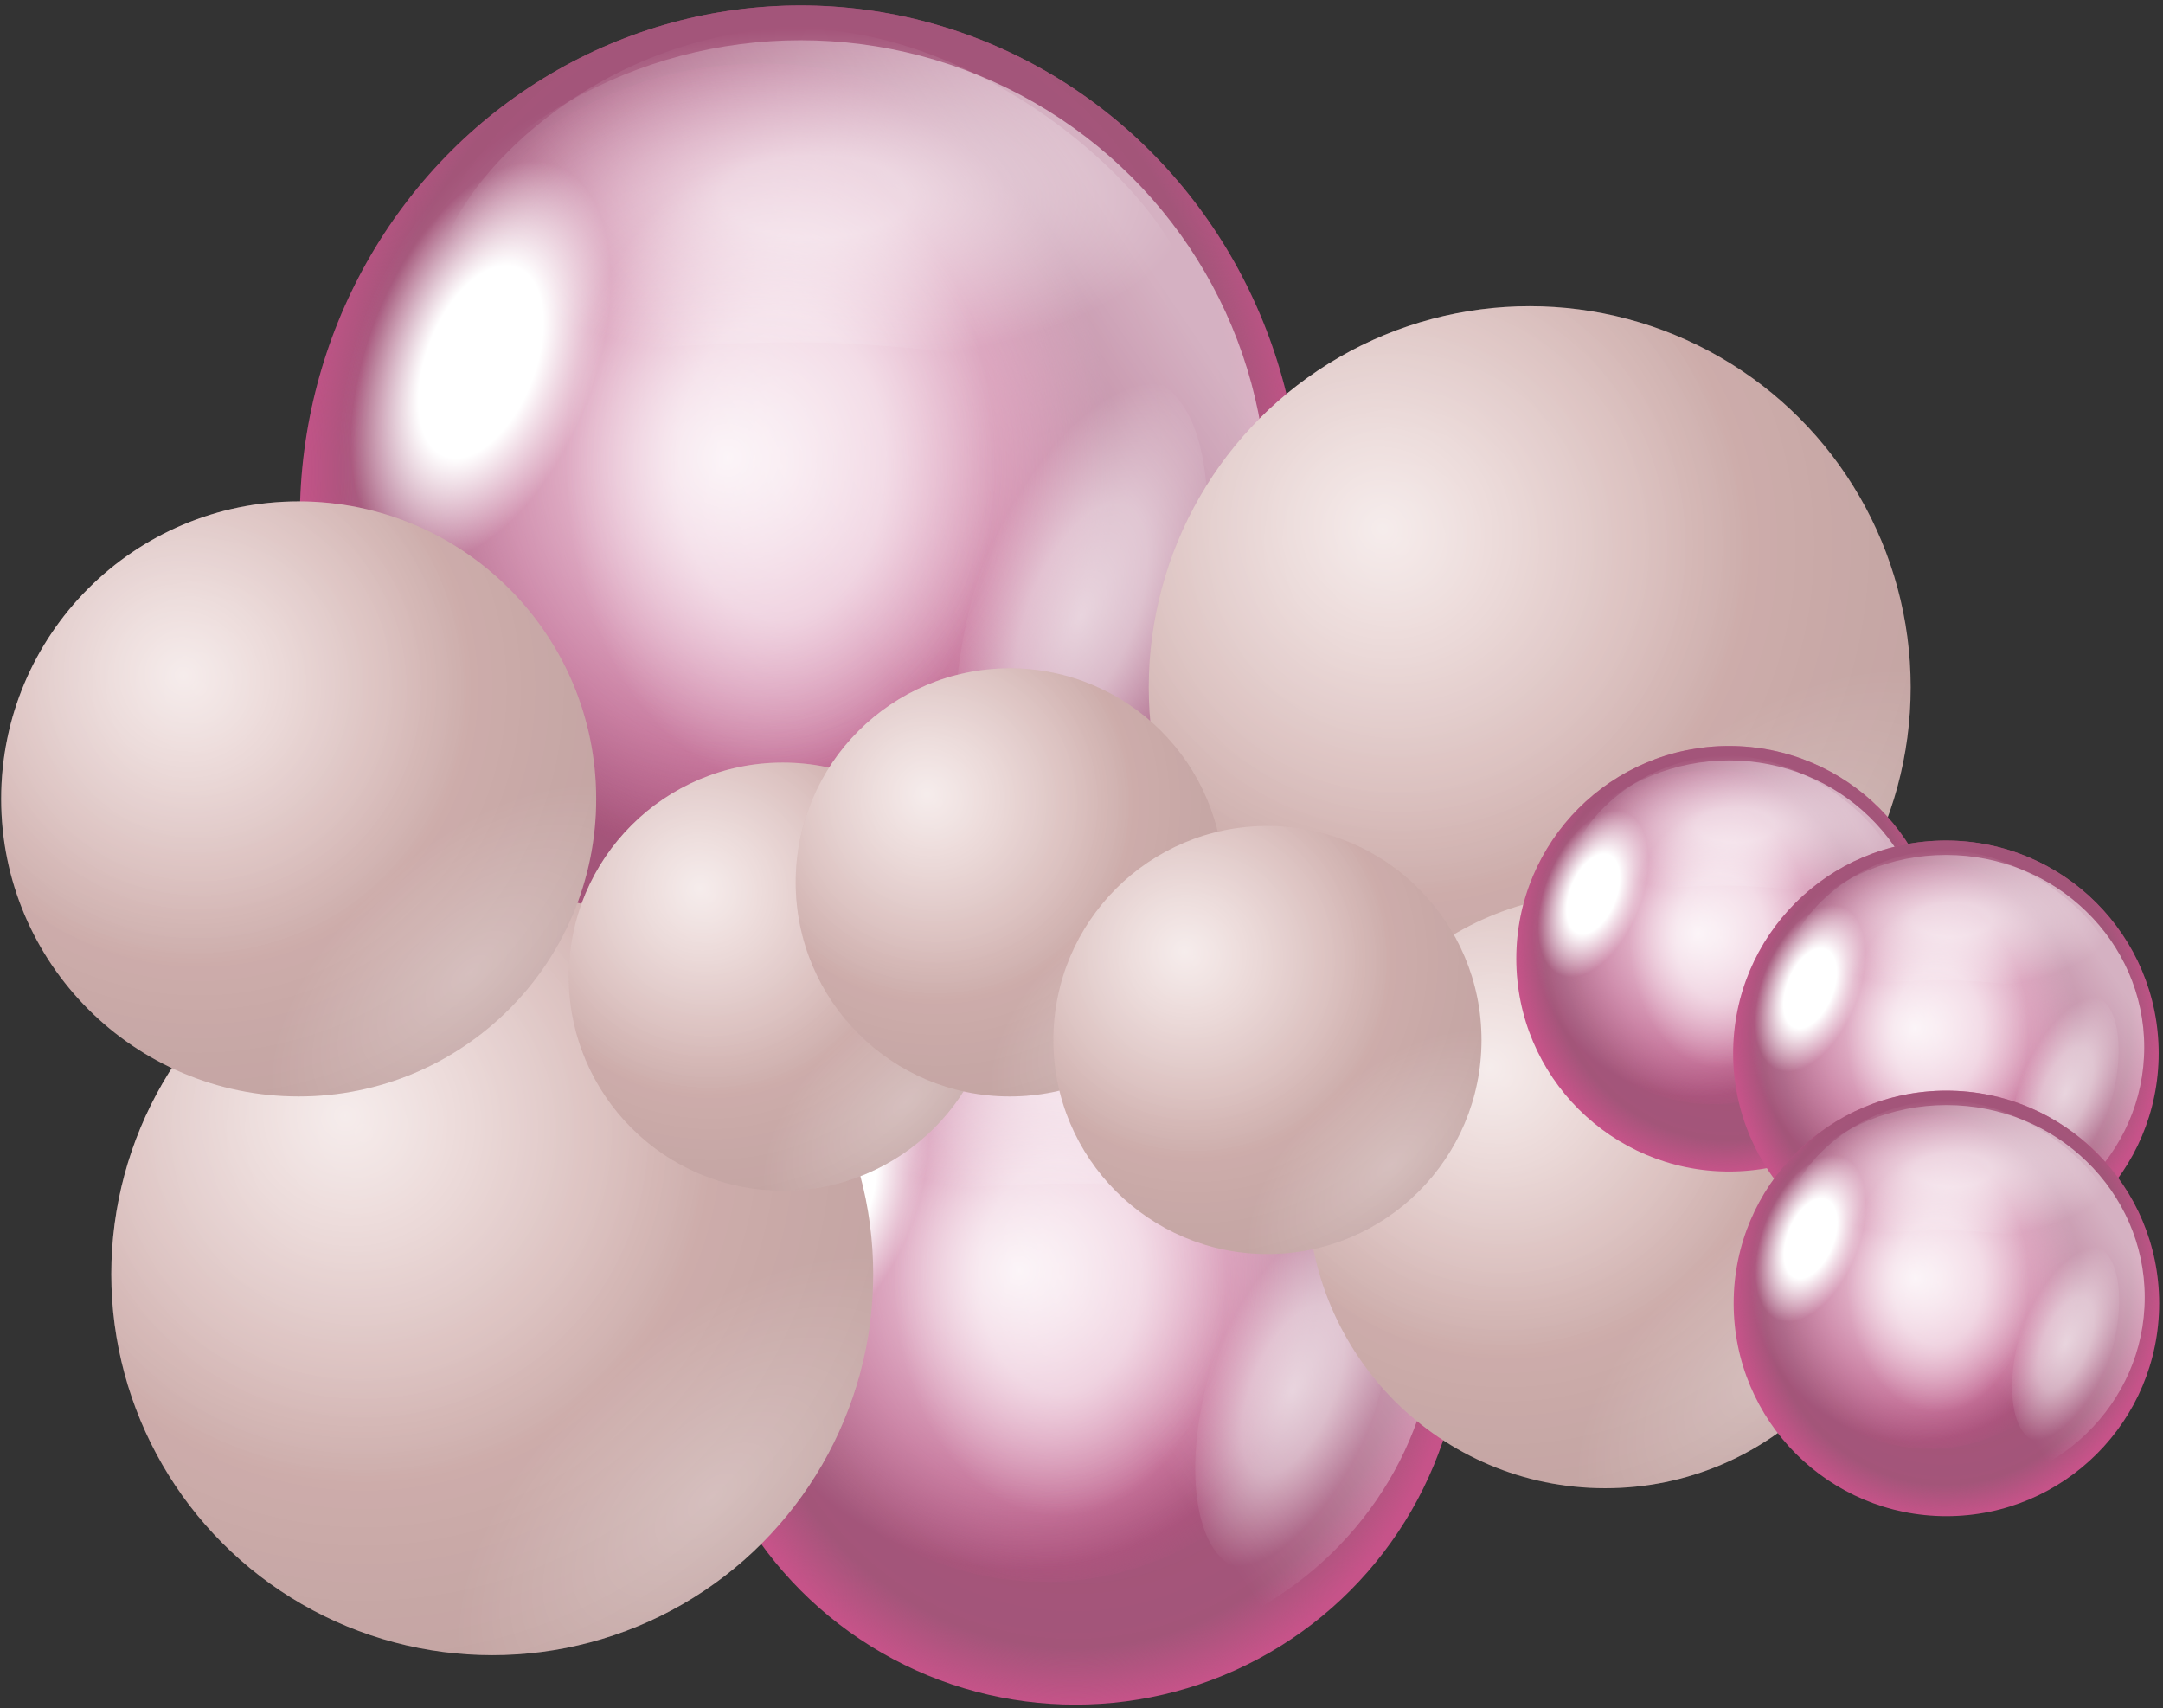 <?xml version="1.0" encoding="UTF-8" standalone="no"?><svg xmlns="http://www.w3.org/2000/svg" xmlns:xlink="http://www.w3.org/1999/xlink" fill="none" height="293" style="fill: none" viewBox="0 0 371 293" width="371"><rect x="0" y="0" width="371" height="293" fill="#333333" stroke="none"/><ellipse cx="137.324" cy="88.936" fill="#c65389" rx="85.894" ry="87.998"/><ellipse cx="137.324" cy="88.936" fill="url(#a)" rx="85.894" ry="87.998"/><ellipse cx="130.53" cy="79.987" fill="url(#b)" rx="67.453" ry="69.105"/><ellipse cx="124.706" cy="78.495" fill="url(#c)" rx="66.483" ry="67.614"/><ellipse cx="137.324" cy="86.45" fill="url(#d)" rx="80.07" ry="79.546"/><path d="M170.808 79.987C170.808 109.915 154.295 134.177 133.927 134.177C113.558 134.177 97.046 109.915 97.046 79.987C97.046 50.058 113.558 25.796 133.927 25.796C154.295 25.796 170.808 50.058 170.808 79.987Z" fill="url(#e)"/><ellipse cx="19.478" cy="36.172" fill="url(#f)" rx="19.478" ry="36.172" transform="matrix(.924 .382 -.367 .93 77.747 20.99)"/><ellipse cx="18.812" cy="42.175" fill="url(#g)" rx="18.812" ry="42.175" transform="matrix(.955 .298 -.285 .958 179.522 59.574)"/><path d="M204.777 53.495C204.777 70.264 170.609 58.7 136.76 58.7C102.911 58.7 74.723 65.926 74.723 49.158C74.723 32.389 102.911 4.915 136.76 4.915C170.609 4.915 204.777 36.726 204.777 53.495Z" fill="url(#h)"/><circle cx="184.474" cy="225.837" fill="#c65389" r="66.526"/><circle cx="184.474" cy="225.837" fill="url(#i)" r="66.526"/><circle cx="179.212" cy="219.072" fill="url(#j)" r="52.243"/><ellipse cx="174.702" cy="217.944" fill="url(#k)" rx="51.492" ry="51.116"/><ellipse cx="184.474" cy="223.958" fill="url(#l)" rx="62.016" ry="60.136"/><path d="M210.408 219.072C210.408 241.698 197.619 260.039 181.843 260.039C166.067 260.039 153.279 241.698 153.279 219.072C153.279 196.446 166.067 178.104 181.843 178.104C197.619 178.104 210.408 196.446 210.408 219.072Z" fill="url(#m)"/><ellipse cx="142.003" cy="205.541" fill="url(#n)" rx="15.034" ry="27.437" transform="rotate(21.98 142.003 205.541)"/><ellipse cx="221.749" cy="238.439" fill="url(#o)" rx="14.54" ry="31.948" transform="rotate(16.955 221.749 238.439)"/><path d="M236.718 199.044C236.718 211.721 210.255 202.979 184.038 202.979C157.821 202.979 135.989 208.442 135.989 195.765C135.989 183.088 157.821 162.318 184.038 162.318C210.255 162.318 236.718 186.367 236.718 199.044Z" fill="url(#p)"/><circle cx="262.379" cy="117.86" fill="#ddbab8" r="65.342"/><circle cx="262.379" cy="117.86" fill="url(#q)" fill-opacity="0.9" r="65.342"/><circle cx="262.379" cy="117.86" fill="url(#r)" r="65.342"/><circle cx="262.379" cy="117.86" fill="url(#s)" r="65.342"/><circle cx="84.43" cy="218.534" fill="#ddbab8" r="65.342"/><circle cx="84.43" cy="218.534" fill="url(#t)" fill-opacity="0.9" r="65.342"/><circle cx="84.43" cy="218.534" fill="url(#u)" r="65.342"/><circle cx="84.43" cy="218.534" fill="url(#v)" r="65.342"/><circle cx="51.228" cy="137.022" fill="#ddbab8" r="51.028"/><circle cx="51.228" cy="137.022" fill="url(#w)" fill-opacity="0.9" r="51.028"/><circle cx="51.228" cy="137.022" fill="url(#x)" r="51.028"/><circle cx="51.228" cy="137.022" fill="url(#y)" r="51.028"/><circle cx="134.271" cy="167.506" fill="#ddbab8" r="36.714"/><circle cx="134.271" cy="167.506" fill="url(#z)" fill-opacity="0.9" r="36.714"/><circle cx="134.271" cy="167.506" fill="url(#A)" r="36.714"/><circle cx="134.271" cy="167.506" fill="url(#B)" r="36.714"/><circle cx="173.196" cy="151.337" fill="#ddbab8" r="36.714"/><circle cx="173.196" cy="151.337" fill="url(#C)" fill-opacity="0.9" r="36.714"/><circle cx="173.196" cy="151.337" fill="url(#D)" r="36.714"/><circle cx="173.196" cy="151.337" fill="url(#E)" r="36.714"/><circle cx="275.319" cy="204.219" fill="#ddbab8" r="51.028"/><circle cx="275.319" cy="204.219" fill="url(#F)" fill-opacity="0.9" r="51.028"/><circle cx="275.319" cy="204.219" fill="url(#G)" r="51.028"/><circle cx="275.319" cy="204.219" fill="url(#H)" r="51.028"/><circle cx="217.392" cy="178.372" fill="#ddbab8" r="36.714"/><circle cx="217.392" cy="178.372" fill="url(#I)" fill-opacity="0.9" r="36.714"/><circle cx="217.392" cy="178.372" fill="url(#J)" r="36.714"/><circle cx="217.392" cy="178.372" fill="url(#K)" r="36.714"/><circle cx="296.568" cy="164.438" fill="#c65389" r="36.49"/><circle cx="296.568" cy="164.438" fill="url(#L)" r="36.49"/><circle cx="293.681" cy="160.727" fill="url(#M)" r="28.656"/><ellipse cx="291.207" cy="160.108" fill="url(#N)" rx="28.244" ry="28.038"/><ellipse cx="296.568" cy="163.407" fill="url(#O)" rx="34.016" ry="32.985"/><path d="M310.792 160.727C310.792 173.137 303.778 183.198 295.124 183.198C286.471 183.198 279.456 173.137 279.456 160.727C279.456 148.316 286.471 138.256 295.124 138.256C303.778 138.256 310.792 148.316 310.792 160.727Z" fill="url(#P)"/><ellipse cx="273.272" cy="153.305" fill="url(#Q)" rx="8.246" ry="15.05" transform="rotate(21.98 273.272 153.305)"/><ellipse cx="317.013" cy="171.35" fill="url(#R)" rx="7.975" ry="17.524" transform="rotate(16.955 317.013 171.35)"/><path d="M325.224 149.742C325.224 156.695 310.708 151.9 296.328 151.9C281.948 151.9 269.973 154.896 269.973 147.943C269.973 140.99 281.948 129.597 296.328 129.597C310.708 129.597 325.224 142.788 325.224 149.742Z" fill="url(#S)"/><circle cx="333.764" cy="180.654" fill="#c65389" r="36.49"/><circle cx="333.764" cy="180.654" fill="url(#T)" r="36.49"/><circle cx="330.878" cy="176.943" fill="url(#U)" r="28.656"/><ellipse cx="328.404" cy="176.325" fill="url(#V)" rx="28.244" ry="28.038"/><ellipse cx="333.764" cy="179.623" fill="url(#W)" rx="34.016" ry="32.985"/><path d="M347.989 176.943C347.989 189.354 340.974 199.414 332.321 199.414C323.668 199.414 316.653 189.354 316.653 176.943C316.653 164.533 323.668 154.472 332.321 154.472C340.974 154.472 347.989 164.533 347.989 176.943Z" fill="url(#X)"/><ellipse cx="310.468" cy="169.521" fill="url(#Y)" rx="8.246" ry="15.05" transform="rotate(21.98 310.468 169.521)"/><ellipse cx="354.209" cy="187.566" fill="url(#Z)" rx="7.975" ry="17.524" transform="rotate(16.955 354.209 187.566)"/><path d="M362.42 165.958C362.42 172.911 347.905 168.116 333.525 168.116C319.144 168.116 307.17 171.113 307.17 164.159C307.17 157.206 319.144 145.813 333.525 145.813C347.905 145.813 362.42 159.004 362.42 165.958Z" fill="url(#aa)"/><circle cx="333.85" cy="223.55" fill="#c65389" r="36.49"/><circle cx="333.85" cy="223.55" fill="url(#ab)" r="36.49"/><circle cx="330.963" cy="219.839" fill="url(#ac)" r="28.656"/><ellipse cx="328.489" cy="219.22" fill="url(#ad)" rx="28.244" ry="28.038"/><ellipse cx="333.85" cy="222.519" fill="url(#ae)" rx="34.016" ry="32.985"/><path d="M348.074 219.839C348.074 232.249 341.06 242.31 332.406 242.31C323.753 242.31 316.738 232.249 316.738 219.839C316.738 207.428 323.753 197.367 332.406 197.367C341.06 197.367 348.074 207.428 348.074 219.839Z" fill="url(#af)"/><ellipse cx="310.554" cy="212.417" fill="url(#ag)" rx="8.246" ry="15.05" transform="rotate(21.98 310.554 212.417)"/><ellipse cx="354.295" cy="230.462" fill="url(#ah)" rx="7.975" ry="17.524" transform="rotate(16.955 354.295 230.462)"/><path d="M362.506 208.853C362.506 215.807 347.99 211.012 333.61 211.012C319.23 211.012 307.255 214.008 307.255 207.055C307.255 200.101 319.23 188.709 333.61 188.709C347.99 188.709 362.506 201.9 362.506 208.853Z" fill="url(#ai)"/><defs><radialGradient cx="0" cy="0" gradientTransform="rotate(93.172 30.78 105.002) scale(97.001 86.645)" gradientUnits="userSpaceOnUse" id="a" r="1"><stop stop-color="#925672" stop-opacity="0"/><stop offset="0.536" stop-color="#925672" stop-opacity="0.65"/><stop offset="0.865" stop-color="#925672" stop-opacity="0.67"/><stop offset="1" stop-color="#925672" stop-opacity="0"/></radialGradient><radialGradient cx="0" cy="0" gradientTransform="rotate(86.252 22.588 109.166) scale(74.236 60.543)" gradientUnits="userSpaceOnUse" id="b" r="1"><stop stop-color="#c65389"/><stop offset="0.708" stop-color="#c65389" stop-opacity="0.568"/><stop offset="1" stop-color="#c65389" stop-opacity="0"/></radialGradient><radialGradient cx="0" cy="0" gradientTransform="matrix(0 67.614 -66.483 0 124.706 78.495)" gradientUnits="userSpaceOnUse" id="c" r="1"><stop stop-color="#ffffff" stop-opacity="0.86"/><stop offset="1" stop-color="#ffffff" stop-opacity="0"/></radialGradient><radialGradient cx="0" cy="0" gradientTransform="matrix(0 54.191 -36.881 0 133.927 79.987)" gradientUnits="userSpaceOnUse" id="e" r="1"><stop stop-color="#ffffff" stop-opacity="0.62"/><stop offset="0.484" stop-color="#ffffff" stop-opacity="0.51"/><stop offset="1" stop-color="#ffffff" stop-opacity="0"/></radialGradient><radialGradient cx="0" cy="0" gradientTransform="matrix(0 36.172 -19.478 0 19.478 36.172)" gradientUnits="userSpaceOnUse" id="f" r="1"><stop stop-color="#ffffff"/><stop offset="0.479" stop-color="#ffffff"/><stop offset="1" stop-color="#ffffff" stop-opacity="0"/></radialGradient><radialGradient cx="0" cy="0" gradientTransform="rotate(95.417 -9.776 29.644) scale(42.356 18.979)" gradientUnits="userSpaceOnUse" id="g" r="1"><stop stop-color="#ffffff" stop-opacity="0.67"/><stop offset="0.479" stop-color="#ffffff" stop-opacity="0.48"/><stop offset="1" stop-color="#ffffff" stop-opacity="0"/></radialGradient><radialGradient cx="0" cy="0" gradientTransform="matrix(0 28.835 -65.027 0 139.75 33.75)" gradientUnits="userSpaceOnUse" id="h" r="1"><stop stop-color="#ffffff" stop-opacity="0.58"/><stop offset="0.245" stop-color="#ffffff" stop-opacity="0.58"/><stop offset="1" stop-color="#ffffff" stop-opacity="0"/></radialGradient><radialGradient cx="0" cy="0" gradientTransform="rotate(93.25 -11.289 196.72) scale(73.338 67.103)" gradientUnits="userSpaceOnUse" id="i" r="1"><stop stop-color="#925672" stop-opacity="0"/><stop offset="0.536" stop-color="#925672" stop-opacity="0.65"/><stop offset="0.865" stop-color="#925672" stop-opacity="0.67"/><stop offset="1" stop-color="#925672" stop-opacity="0"/></radialGradient><radialGradient cx="0" cy="0" gradientTransform="matrix(3.759 56.002 -46.781 3.14 178.836 218.696)" gradientUnits="userSpaceOnUse" id="j" r="1"><stop stop-color="#c65389"/><stop offset="0.708" stop-color="#c65389" stop-opacity="0.568"/><stop offset="1" stop-color="#c65389" stop-opacity="0"/></radialGradient><radialGradient cx="0" cy="0" gradientTransform="matrix(0 51.116 -51.492 0 174.702 217.944)" gradientUnits="userSpaceOnUse" id="k" r="1"><stop stop-color="#ffffff" stop-opacity="0.86"/><stop offset="1" stop-color="#ffffff" stop-opacity="0"/></radialGradient><radialGradient cx="0" cy="0" gradientTransform="matrix(0 40.968 -28.565 0 181.843 219.072)" gradientUnits="userSpaceOnUse" id="m" r="1"><stop stop-color="#ffffff" stop-opacity="0.62"/><stop offset="0.484" stop-color="#ffffff" stop-opacity="0.51"/><stop offset="1" stop-color="#ffffff" stop-opacity="0"/></radialGradient><radialGradient cx="0" cy="0" gradientTransform="matrix(0 27.437 -15.034 0 142.003 205.541)" gradientUnits="userSpaceOnUse" id="n" r="1"><stop stop-color="#ffffff"/><stop offset="0.479" stop-color="#ffffff"/><stop offset="1" stop-color="#ffffff" stop-opacity="0"/></radialGradient><radialGradient cx="0" cy="0" gradientTransform="rotate(95.526 2.632 219.885) scale(32.091 14.666)" gradientUnits="userSpaceOnUse" id="o" r="1"><stop stop-color="#ffffff" stop-opacity="0.67"/><stop offset="0.479" stop-color="#ffffff" stop-opacity="0.48"/><stop offset="1" stop-color="#ffffff" stop-opacity="0"/></radialGradient><radialGradient cx="0" cy="0" gradientTransform="matrix(0 21.799 -50.364 0 186.354 184.117)" gradientUnits="userSpaceOnUse" id="p" r="1"><stop stop-color="#ffffff" stop-opacity="0.58"/><stop offset="0.245" stop-color="#ffffff" stop-opacity="0.58"/><stop offset="1" stop-color="#ffffff" stop-opacity="0"/></radialGradient><radialGradient cx="0" cy="0" gradientTransform="rotate(46.706 11.942 325.327) scale(108.2)" gradientUnits="userSpaceOnUse" id="q" r="1"><stop stop-opacity="0"/><stop offset="1" stop-opacity="0.15"/></radialGradient><radialGradient cx="0" cy="0" gradientTransform="rotate(45.609 10.497 327.647) scale(173.053 166.635)" gradientUnits="userSpaceOnUse" id="r" r="1"><stop stop-color="#ffffff" stop-opacity="0.73"/><stop offset="0.372" stop-color="#ffffff" stop-opacity="0"/><stop offset="0.604" stop-opacity="0"/></radialGradient><radialGradient cx="0" cy="0" gradientTransform="rotate(-132.005 184.845 11.268) scale(40.476 77.804)" gradientUnits="userSpaceOnUse" id="s" r="1"><stop stop-color="#ffffff" stop-opacity="0.28"/><stop offset="0.695" stop-color="#ffffff" stop-opacity="0"/></radialGradient><radialGradient cx="0" cy="0" gradientTransform="rotate(46.706 -193.616 169.593) scale(108.2)" gradientUnits="userSpaceOnUse" id="t" r="1"><stop stop-opacity="0"/><stop offset="1" stop-opacity="0.15"/></radialGradient><radialGradient cx="0" cy="0" gradientTransform="rotate(45.609 -198.197 166.37) scale(173.053 166.635)" gradientUnits="userSpaceOnUse" id="u" r="1"><stop stop-color="#ffffff" stop-opacity="0.73"/><stop offset="0.372" stop-color="#ffffff" stop-opacity="0"/><stop offset="0.604" stop-opacity="0"/></radialGradient><radialGradient cx="0" cy="0" gradientTransform="rotate(-132.005 118.28 101.215) scale(40.476 77.804)" gradientUnits="userSpaceOnUse" id="v" r="1"><stop stop-color="#ffffff" stop-opacity="0.28"/><stop offset="0.695" stop-color="#ffffff" stop-opacity="0"/></radialGradient><radialGradient cx="0" cy="0" gradientTransform="rotate(46.706 -119.6 98.592) scale(84.497)" gradientUnits="userSpaceOnUse" id="w" r="1"><stop stop-opacity="0"/><stop offset="1" stop-opacity="0.15"/></radialGradient><radialGradient cx="0" cy="0" gradientTransform="matrix(94.538 96.571 -92.989 91.032 31.633 116.001)" gradientUnits="userSpaceOnUse" id="x" r="1"><stop stop-color="#ffffff" stop-opacity="0.73"/><stop offset="0.372" stop-color="#ffffff" stop-opacity="0"/><stop offset="0.604" stop-opacity="0"/></radialGradient><radialGradient cx="0" cy="0" gradientTransform="matrix(-21.152 -23.488 45.15 -40.66 80.74 166.935)" gradientUnits="userSpaceOnUse" id="y" r="1"><stop stop-color="#ffffff" stop-opacity="0.28"/><stop offset="0.695" stop-color="#ffffff" stop-opacity="0"/></radialGradient><radialGradient cx="0" cy="0" gradientTransform="rotate(46.706 -117.156 218.203) scale(60.794)" gradientUnits="userSpaceOnUse" id="z" r="1"><stop stop-opacity="0"/><stop offset="1" stop-opacity="0.15"/></radialGradient><radialGradient cx="0" cy="0" gradientTransform="matrix(68.018 69.481 -66.904 65.496 120.172 152.382)" gradientUnits="userSpaceOnUse" id="A" r="1"><stop stop-color="#ffffff" stop-opacity="0.73"/><stop offset="0.372" stop-color="#ffffff" stop-opacity="0"/><stop offset="0.604" stop-opacity="0"/></radialGradient><radialGradient cx="0" cy="0" gradientTransform="rotate(-132.005 119.827 59.9) scale(22.742 43.715)" gradientUnits="userSpaceOnUse" id="B" r="1"><stop stop-color="#ffffff" stop-opacity="0.28"/><stop offset="0.695" stop-color="#ffffff" stop-opacity="0"/></radialGradient><radialGradient cx="0" cy="0" gradientTransform="rotate(46.706 -78.969 255.195) scale(60.794)" gradientUnits="userSpaceOnUse" id="C" r="1"><stop stop-opacity="0"/><stop offset="1" stop-opacity="0.15"/></radialGradient><radialGradient cx="0" cy="0" gradientTransform="matrix(68.018 69.481 -66.904 65.496 159.098 136.212)" gradientUnits="userSpaceOnUse" id="D" r="1"><stop stop-color="#ffffff" stop-opacity="0.73"/><stop offset="0.372" stop-color="#ffffff" stop-opacity="0"/><stop offset="0.604" stop-opacity="0"/></radialGradient><radialGradient cx="0" cy="0" gradientTransform="rotate(-132.005 135.691 43.152) scale(22.742 43.715)" gradientUnits="userSpaceOnUse" id="E" r="1"><stop stop-color="#ffffff" stop-opacity="0.28"/><stop offset="0.695" stop-color="#ffffff" stop-opacity="0"/></radialGradient><radialGradient cx="0" cy="0" gradientTransform="rotate(46.706 -85.37 391.695) scale(84.497)" gradientUnits="userSpaceOnUse" id="F" r="1"><stop stop-opacity="0"/><stop offset="1" stop-opacity="0.15"/></radialGradient><radialGradient cx="0" cy="0" gradientTransform="matrix(94.538 96.571 -92.989 91.032 255.723 183.198)" gradientUnits="userSpaceOnUse" id="G" r="1"><stop stop-color="#ffffff" stop-opacity="0.73"/><stop offset="0.372" stop-color="#ffffff" stop-opacity="0"/><stop offset="0.604" stop-opacity="0"/></radialGradient><radialGradient cx="0" cy="0" gradientTransform="matrix(-21.152 -23.488 45.15 -40.66 304.831 234.133)" gradientUnits="userSpaceOnUse" id="H" r="1"><stop stop-color="#ffffff" stop-opacity="0.28"/><stop offset="0.695" stop-color="#ffffff" stop-opacity="0"/></radialGradient><radialGradient cx="0" cy="0" gradientTransform="rotate(46.706 -88.178 319.893) scale(60.794)" gradientUnits="userSpaceOnUse" id="I" r="1"><stop stop-opacity="0"/><stop offset="1" stop-opacity="0.15"/></radialGradient><radialGradient cx="0" cy="0" gradientTransform="matrix(68.018 69.481 -66.904 65.496 203.294 163.248)" gradientUnits="userSpaceOnUse" id="J" r="1"><stop stop-color="#ffffff" stop-opacity="0.73"/><stop offset="0.372" stop-color="#ffffff" stop-opacity="0"/><stop offset="0.604" stop-opacity="0"/></radialGradient><radialGradient cx="0" cy="0" gradientTransform="rotate(-132.005 163.807 46.832) scale(22.742 43.715)" gradientUnits="userSpaceOnUse" id="K" r="1"><stop stop-color="#ffffff" stop-opacity="0.28"/><stop offset="0.695" stop-color="#ffffff" stop-opacity="0"/></radialGradient><radialGradient cx="0" cy="0" gradientTransform="rotate(93.25 72.336 220.485) scale(40.227 36.806)" gradientUnits="userSpaceOnUse" id="L" r="1"><stop stop-color="#925672" stop-opacity="0"/><stop offset="0.536" stop-color="#925672" stop-opacity="0.65"/><stop offset="0.865" stop-color="#925672" stop-opacity="0.67"/><stop offset="1" stop-color="#925672" stop-opacity="0"/></radialGradient><radialGradient cx="0" cy="0" gradientTransform="rotate(86.16 60.91 237.176) scale(30.787 25.718)" gradientUnits="userSpaceOnUse" id="M" r="1"><stop stop-color="#c65389"/><stop offset="0.708" stop-color="#c65389" stop-opacity="0.568"/><stop offset="1" stop-color="#c65389" stop-opacity="0"/></radialGradient><radialGradient cx="0" cy="0" gradientTransform="matrix(0 28.038 -28.244 0 291.207 160.108)" gradientUnits="userSpaceOnUse" id="N" r="1"><stop stop-color="#ffffff" stop-opacity="0.86"/><stop offset="1" stop-color="#ffffff" stop-opacity="0"/></radialGradient><radialGradient cx="0" cy="0" gradientTransform="matrix(0 22.471 -15.668 0 295.124 160.727)" gradientUnits="userSpaceOnUse" id="P" r="1"><stop stop-color="#ffffff" stop-opacity="0.62"/><stop offset="0.484" stop-color="#ffffff" stop-opacity="0.51"/><stop offset="1" stop-color="#ffffff" stop-opacity="0"/></radialGradient><radialGradient cx="0" cy="0" gradientTransform="matrix(0 15.05 -8.246 0 273.272 153.305)" gradientUnits="userSpaceOnUse" id="Q" r="1"><stop stop-color="#ffffff"/><stop offset="0.479" stop-color="#ffffff"/><stop offset="1" stop-color="#ffffff" stop-opacity="0"/></radialGradient><radialGradient cx="0" cy="0" gradientTransform="matrix(-1.695 17.52 -8.007 -.775 317.013 171.35)" gradientUnits="userSpaceOnUse" id="R" r="1"><stop stop-color="#ffffff" stop-opacity="0.67"/><stop offset="0.479" stop-color="#ffffff" stop-opacity="0.48"/><stop offset="1" stop-color="#ffffff" stop-opacity="0"/></radialGradient><radialGradient cx="0" cy="0" gradientTransform="matrix(0 11.957 -27.625 0 297.598 141.554)" gradientUnits="userSpaceOnUse" id="S" r="1"><stop stop-color="#ffffff" stop-opacity="0.58"/><stop offset="0.245" stop-color="#ffffff" stop-opacity="0.58"/><stop offset="1" stop-color="#ffffff" stop-opacity="0"/></radialGradient><radialGradient cx="0" cy="0" gradientTransform="rotate(93.25 83.273 246.165) scale(40.227 36.806)" gradientUnits="userSpaceOnUse" id="T" r="1"><stop stop-color="#925672" stop-opacity="0"/><stop offset="0.536" stop-color="#925672" stop-opacity="0.65"/><stop offset="0.865" stop-color="#925672" stop-opacity="0.67"/><stop offset="1" stop-color="#925672" stop-opacity="0"/></radialGradient><radialGradient cx="0" cy="0" gradientTransform="rotate(86.16 70.837 265.172) scale(30.787 25.718)" gradientUnits="userSpaceOnUse" id="U" r="1"><stop stop-color="#c65389"/><stop offset="0.708" stop-color="#c65389" stop-opacity="0.568"/><stop offset="1" stop-color="#c65389" stop-opacity="0"/></radialGradient><radialGradient cx="0" cy="0" gradientTransform="matrix(0 28.038 -28.244 0 328.404 176.325)" gradientUnits="userSpaceOnUse" id="V" r="1"><stop stop-color="#ffffff" stop-opacity="0.86"/><stop offset="1" stop-color="#ffffff" stop-opacity="0"/></radialGradient><radialGradient cx="0" cy="0" gradientTransform="matrix(0 22.471 -15.668 0 332.321 176.943)" gradientUnits="userSpaceOnUse" id="X" r="1"><stop stop-color="#ffffff" stop-opacity="0.62"/><stop offset="0.484" stop-color="#ffffff" stop-opacity="0.51"/><stop offset="1" stop-color="#ffffff" stop-opacity="0"/></radialGradient><radialGradient cx="0" cy="0" gradientTransform="matrix(0 15.05 -8.246 0 310.468 169.521)" gradientUnits="userSpaceOnUse" id="Y" r="1"><stop stop-color="#ffffff"/><stop offset="0.479" stop-color="#ffffff"/><stop offset="1" stop-color="#ffffff" stop-opacity="0"/></radialGradient><radialGradient cx="0" cy="0" gradientTransform="matrix(-1.695 17.52 -8.007 -.775 354.209 187.566)" gradientUnits="userSpaceOnUse" id="Z" r="1"><stop stop-color="#ffffff" stop-opacity="0.67"/><stop offset="0.479" stop-color="#ffffff" stop-opacity="0.48"/><stop offset="1" stop-color="#ffffff" stop-opacity="0"/></radialGradient><radialGradient cx="0" cy="0" gradientTransform="matrix(0 11.957 -27.625 0 334.795 157.771)" gradientUnits="userSpaceOnUse" id="aa" r="1"><stop stop-color="#ffffff" stop-opacity="0.58"/><stop offset="0.245" stop-color="#ffffff" stop-opacity="0.58"/><stop offset="1" stop-color="#ffffff" stop-opacity="0"/></radialGradient><radialGradient cx="0" cy="0" gradientTransform="rotate(93.25 63.052 267.654) scale(40.227 36.806)" gradientUnits="userSpaceOnUse" id="ab" r="1"><stop stop-color="#925672" stop-opacity="0"/><stop offset="0.536" stop-color="#925672" stop-opacity="0.65"/><stop offset="0.865" stop-color="#925672" stop-opacity="0.67"/><stop offset="1" stop-color="#925672" stop-opacity="0"/></radialGradient><radialGradient cx="0" cy="0" gradientTransform="rotate(86.16 47.945 286.666) scale(30.787 25.718)" gradientUnits="userSpaceOnUse" id="ac" r="1"><stop stop-color="#c65389"/><stop offset="0.708" stop-color="#c65389" stop-opacity="0.568"/><stop offset="1" stop-color="#c65389" stop-opacity="0"/></radialGradient><radialGradient cx="0" cy="0" gradientTransform="matrix(0 28.038 -28.244 0 328.489 219.22)" gradientUnits="userSpaceOnUse" id="ad" r="1"><stop stop-color="#ffffff" stop-opacity="0.86"/><stop offset="1" stop-color="#ffffff" stop-opacity="0"/></radialGradient><radialGradient cx="0" cy="0" gradientTransform="matrix(0 22.471 -15.668 0 332.406 219.839)" gradientUnits="userSpaceOnUse" id="af" r="1"><stop stop-color="#ffffff" stop-opacity="0.62"/><stop offset="0.484" stop-color="#ffffff" stop-opacity="0.51"/><stop offset="1" stop-color="#ffffff" stop-opacity="0"/></radialGradient><radialGradient cx="0" cy="0" gradientTransform="matrix(0 15.05 -8.246 0 310.554 212.417)" gradientUnits="userSpaceOnUse" id="ag" r="1"><stop stop-color="#ffffff"/><stop offset="0.479" stop-color="#ffffff"/><stop offset="1" stop-color="#ffffff" stop-opacity="0"/></radialGradient><radialGradient cx="0" cy="0" gradientTransform="matrix(-1.695 17.52 -8.007 -.775 354.295 230.462)" gradientUnits="userSpaceOnUse" id="ah" r="1"><stop stop-color="#ffffff" stop-opacity="0.67"/><stop offset="0.479" stop-color="#ffffff" stop-opacity="0.48"/><stop offset="1" stop-color="#ffffff" stop-opacity="0"/></radialGradient><radialGradient cx="0" cy="0" gradientTransform="matrix(0 11.957 -27.625 0 334.88 200.666)" gradientUnits="userSpaceOnUse" id="ai" r="1"><stop stop-color="#ffffff" stop-opacity="0.58"/><stop offset="0.245" stop-color="#ffffff" stop-opacity="0.58"/><stop offset="1" stop-color="#ffffff" stop-opacity="0"/></radialGradient><linearGradient gradientUnits="userSpaceOnUse" id="d" x1="190.509" x2="127.085" y1="36.149" y2="79.42"><stop stop-color="#ffffff" stop-opacity="0.54"/><stop offset="1" stop-color="#ffffff" stop-opacity="0"/></linearGradient><linearGradient gradientUnits="userSpaceOnUse" id="l" x1="225.667" x2="177.306" y1="185.93" y2="219.733"><stop stop-color="#ffffff" stop-opacity="0.54"/><stop offset="1" stop-color="#ffffff" stop-opacity="0"/></linearGradient><linearGradient gradientUnits="userSpaceOnUse" id="O" x1="319.162" x2="292.636" y1="142.549" y2="161.089"><stop stop-color="#ffffff" stop-opacity="0.54"/><stop offset="1" stop-color="#ffffff" stop-opacity="0"/></linearGradient><linearGradient gradientUnits="userSpaceOnUse" id="W" x1="356.358" x2="329.832" y1="158.765" y2="177.306"><stop stop-color="#ffffff" stop-opacity="0.54"/><stop offset="1" stop-color="#ffffff" stop-opacity="0"/></linearGradient><linearGradient gradientUnits="userSpaceOnUse" id="ae" x1="356.444" x2="329.918" y1="201.66" y2="220.201"><stop stop-color="#ffffff" stop-opacity="0.54"/><stop offset="1" stop-color="#ffffff" stop-opacity="0"/></linearGradient></defs></svg>